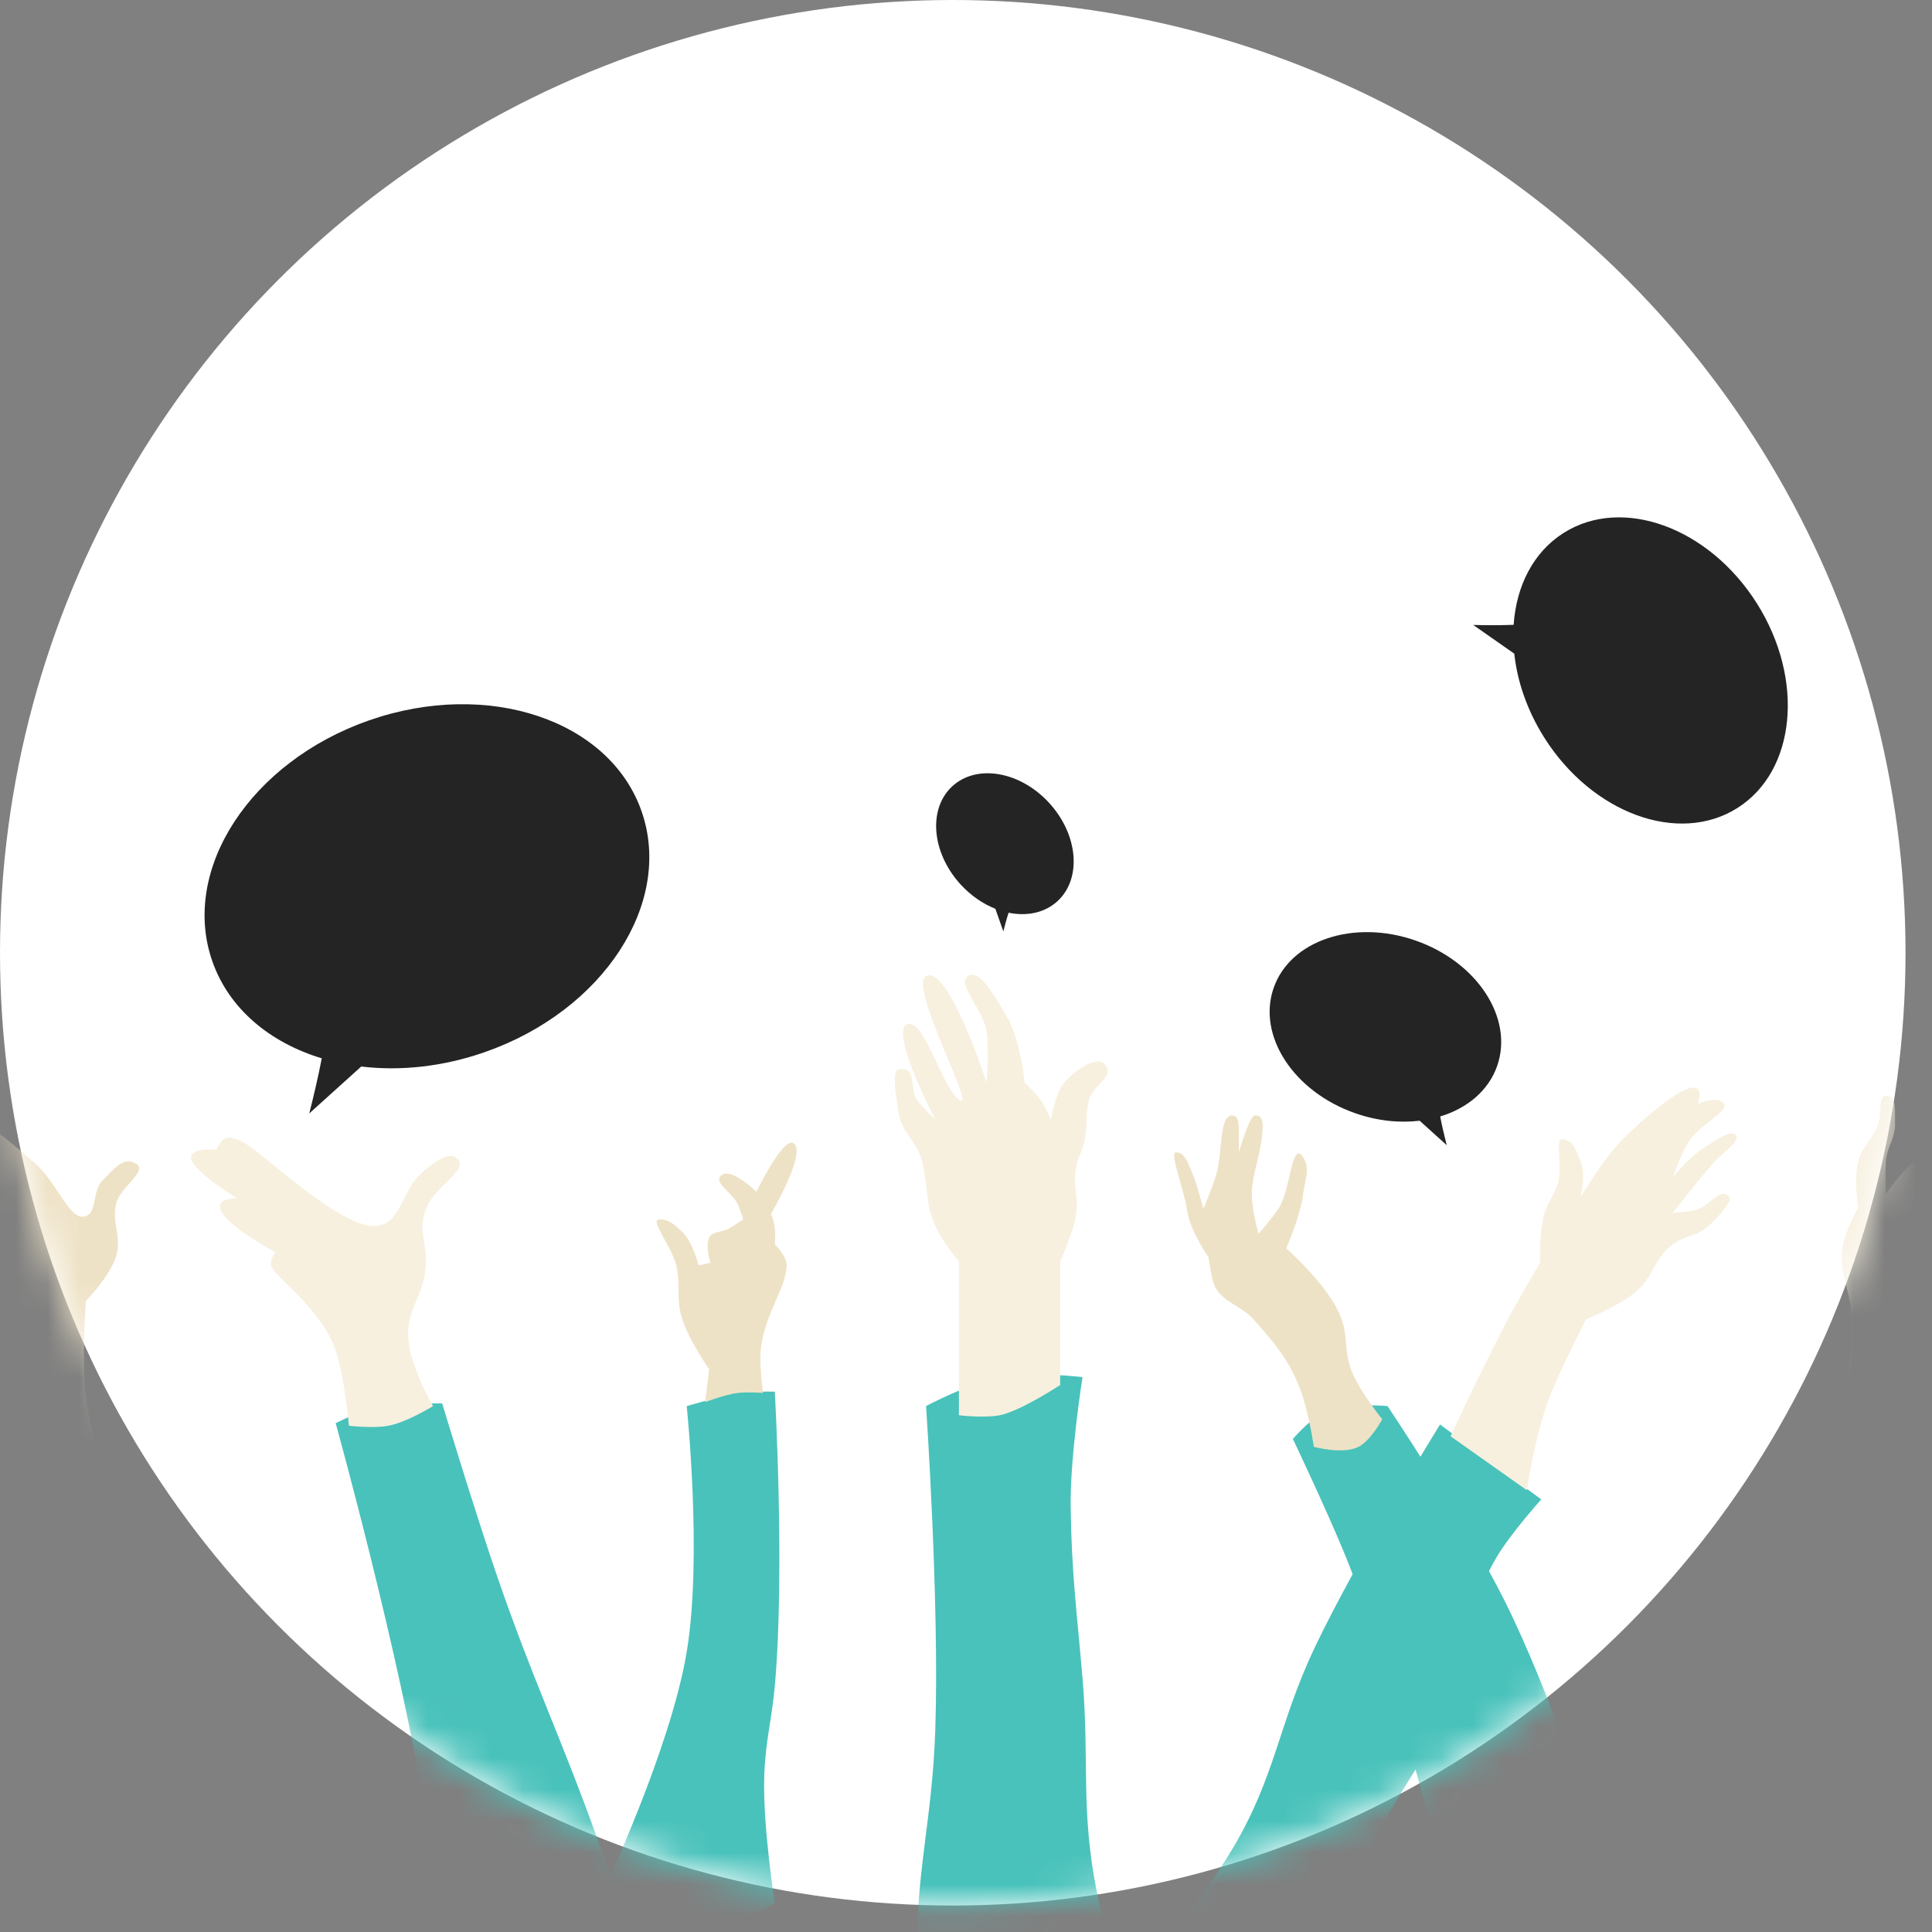 <?xml version="1.0" encoding="UTF-8"?> <svg xmlns="http://www.w3.org/2000/svg" width="61" height="61" viewBox="0 0 61 61" fill="none"><rect x="0" y="0" width="61" height="61" fill="#808080" stroke="none"/> <circle cx="30.082" cy="30.082" r="30.082" fill="white"></circle> <mask id="mask0_24671_4807" style="mask-type:alpha" maskUnits="userSpaceOnUse" x="0" y="0" width="61" height="61"> <circle cx="30.082" cy="30.082" r="30.082" fill="#E3F4F3"></circle> </mask> <g mask="url(#mask0_24671_4807)"> <path fill-rule="evenodd" clip-rule="evenodd" d="M15.308 33.219C19.051 31.912 21.267 28.509 20.257 25.616C19.247 22.724 15.395 21.439 11.652 22.745C7.909 24.052 5.693 27.456 6.703 30.348C7.227 31.849 8.517 32.917 10.159 33.415C10.051 33.989 9.878 34.712 9.764 35.155L11.405 33.674C12.631 33.821 13.977 33.684 15.308 33.219Z" fill="#242424"></path> <path fill-rule="evenodd" clip-rule="evenodd" d="M42.791 35.149C40.842 34.469 39.688 32.697 40.214 31.191C40.739 29.685 42.745 29.016 44.694 29.696C46.643 30.376 47.797 32.148 47.271 33.654C46.998 34.435 46.327 34.992 45.472 35.251C45.528 35.55 45.619 35.926 45.678 36.157L44.824 35.386C44.185 35.462 43.484 35.391 42.791 35.149Z" fill="#242424"></path> <path fill-rule="evenodd" clip-rule="evenodd" d="M48.756 23.286C50.27 25.685 52.999 26.683 54.853 25.513C56.708 24.344 56.984 21.451 55.471 19.051C53.957 16.652 51.227 15.655 49.373 16.824C48.411 17.431 47.874 18.503 47.791 19.728C47.374 19.745 46.842 19.741 46.514 19.732L47.811 20.638C47.906 21.517 48.218 22.433 48.756 23.286Z" fill="#242424"></path> <path fill-rule="evenodd" clip-rule="evenodd" d="M30.323 27.918C29.409 26.913 29.297 25.526 30.073 24.82C30.849 24.113 32.22 24.355 33.134 25.36C34.048 26.364 34.16 27.751 33.383 28.458C32.981 28.824 32.42 28.935 31.845 28.818C31.783 29.008 31.717 29.255 31.679 29.407L31.427 28.693C31.033 28.537 30.649 28.276 30.323 27.918Z" fill="#242424"></path> <path d="M9.689 61.371C10.178 62.45 10.685 64.236 10.685 64.236C10.685 64.236 8.704 65.946 7.156 66.062C5.795 66.165 3.794 65.107 3.794 65.107C3.794 65.107 4.079 61.968 3.586 59.752C3.101 57.572 1.937 56.272 1.386 54.107C1.095 52.962 0.93 51.118 0.93 51.118C0.93 51.118 2.035 51.273 2.715 51.118C3.745 50.883 4.998 49.665 4.998 49.665C4.998 49.665 6.271 55.162 7.904 58.341C8.531 59.563 9.121 60.121 9.689 61.371Z" fill="#49C2BB"></path> <path d="M21.682 52.158C21.17 55.222 19.066 59.671 19.066 59.671C19.066 59.671 20.915 61.103 22.263 61C23.19 60.929 24.463 60.086 24.463 60.086C24.463 60.086 24.076 57.637 24.131 56.06C24.169 54.95 24.363 54.343 24.463 53.237C24.788 49.62 24.463 43.938 24.463 43.938H23.301L21.682 44.395C21.682 44.395 22.181 49.168 21.682 52.158Z" fill="#49C2BB"></path> <path d="M42.481 49.127C43.969 52.772 45.47 58.757 45.47 58.757C45.47 58.757 46.833 59.364 47.753 59.338C48.923 59.306 50.534 58.218 50.534 58.218C50.534 58.218 48.948 53.42 47.504 50.538C46.249 48.035 43.809 44.394 43.809 44.394C43.809 44.394 42.383 44.253 41.651 44.685C41.275 44.906 40.82 45.432 40.82 45.432C40.82 45.432 41.883 47.662 42.481 49.127Z" fill="#49C2BB"></path> <path d="M13.42 57.221C13.964 60.667 14.375 66.104 14.375 66.104C14.375 66.104 17.07 66.678 18.734 66.312C19.792 66.079 21.308 65.274 21.308 65.274C21.308 65.274 19.863 60.855 18.858 58.051C17.676 54.752 16.796 52.982 15.662 49.666C14.952 47.589 13.96 44.31 13.96 44.31H11.926L10.598 44.933C10.598 44.933 12.654 52.357 13.42 57.221Z" fill="#49C2BB"></path> <path d="M34.635 59.753C35.13 62.201 36.669 65.814 36.669 65.814C36.669 65.814 34.728 67.742 33.141 67.848C31.482 67.96 29.239 66.146 29.239 66.146C29.239 66.146 28.975 63.62 28.948 61.995C28.901 59.117 29.431 57.524 29.529 54.648C29.666 50.644 29.239 44.394 29.239 44.394C29.239 44.394 30.606 43.667 31.563 43.481C32.566 43.286 34.179 43.481 34.179 43.481C34.179 43.481 33.782 45.979 33.805 47.591C33.835 49.723 33.999 50.862 34.179 52.987C34.402 55.62 34.111 57.157 34.635 59.753Z" fill="#49C2BB"></path> <path d="M38.908 58.384C38.228 59.523 36.957 61.165 36.957 61.165C36.957 61.165 38.202 62.897 39.406 63.282C40.714 63.701 42.893 62.825 42.893 62.825C42.893 62.825 42.774 61.174 42.893 60.127C43.217 57.28 44.945 56.138 45.923 53.444C46.52 51.8 46.357 50.67 47.252 49.168C47.713 48.394 48.663 47.342 48.663 47.342L45.467 44.976C45.467 44.976 42.878 49.155 41.523 51.991C40.361 54.425 40.291 56.068 38.908 58.384Z" fill="#49C2BB"></path> <path d="M50.533 63.282C50.316 63.742 50.035 64.486 50.035 64.486C50.035 64.486 51.606 65.898 52.858 66.063C54.082 66.225 55.93 65.316 55.93 65.316C55.93 65.316 55.802 64.316 55.93 63.697C56.066 63.036 56.44 62.766 56.636 62.12C56.863 61.367 56.718 60.886 56.926 60.127C57.225 59.036 57.736 58.556 58.171 57.512C59.488 54.351 60.288 49.002 60.288 49.002C60.288 49.002 59.366 48.009 58.587 47.715C57.616 47.349 55.93 47.715 55.93 47.715C55.93 47.715 54.621 51.757 53.979 54.399C53.463 56.521 53.77 57.894 52.858 59.878C52.185 61.341 51.222 61.827 50.533 63.282Z" fill="#49C2BB"></path> <path d="M3.833 47.964C4.071 48.853 4.414 50.247 4.414 50.247C4.414 50.247 3.49 51.206 2.712 51.327C2.146 51.414 1.259 51.119 1.259 51.119C1.259 51.119 0.81 47.812 0.636 45.681C0.487 43.836 0.387 40.949 0.387 40.949C0.387 40.949 -0.198 39.608 -0.858 38.998C-1.508 38.396 -2.913 38.292 -2.767 38.001C-2.448 37.363 -0.941 38.001 -0.941 38.001C-0.941 38.001 -1.6 37.317 -2.062 36.922C-2.51 36.539 -3.266 36.382 -3.266 36.009C-3.266 35.848 -2.975 35.718 -2.975 35.718C-2.975 35.718 -3.206 35.465 -3.141 35.303C-2.975 34.888 -1.315 35.718 -1.315 35.718C-1.315 35.718 -1.583 35.325 -1.481 35.096C-1.315 34.722 0.206 35.925 1.093 36.715C1.754 37.303 2.172 38.416 2.587 38.416C3.11 38.416 2.869 37.611 3.252 37.254C3.575 36.952 3.847 36.528 4.248 36.715C4.748 36.947 3.792 37.464 3.667 38.001C3.519 38.633 3.854 39.041 3.667 39.662C3.474 40.299 2.712 41.073 2.712 41.073C2.712 41.073 2.569 42.929 2.712 44.104C2.902 45.662 3.427 46.448 3.833 47.964Z" fill="#EEE2C6"></path> <path d="M10.601 42.65C10.888 43.514 11.017 45.016 11.017 45.016C11.017 45.016 11.784 45.106 12.262 45.016C12.854 44.905 13.673 44.394 13.673 44.394C13.673 44.394 12.899 43.08 12.885 42.152C12.872 41.346 13.312 40.958 13.424 40.16C13.551 39.261 13.114 38.861 13.507 38.042C13.776 37.484 14.669 36.963 14.504 36.672C14.249 36.227 13.634 36.739 13.258 37.088C12.677 37.627 12.655 38.707 11.805 38.707C10.934 38.707 9.481 37.461 8.028 36.299C7.719 36.052 7.28 35.827 7.073 35.967C6.939 36.057 6.824 36.299 6.824 36.299C6.824 36.299 6.035 36.225 6.035 36.548C6.035 36.963 7.488 37.835 7.488 37.835C7.488 37.835 7.003 37.823 6.948 38.042C6.824 38.541 8.692 39.537 8.692 39.537C8.692 39.537 8.502 39.82 8.567 39.993C8.692 40.325 10.167 41.34 10.601 42.65Z" fill="#F7F0DF"></path> <path d="M22.39 43.232L22.265 44.27C22.265 44.27 22.885 44.028 23.303 43.979C23.609 43.944 24.092 43.979 24.092 43.979C24.092 43.979 23.993 43.246 24.009 42.775C24.048 41.627 24.839 40.658 24.839 39.953C24.839 39.655 24.465 39.288 24.465 39.288C24.465 39.288 24.486 38.984 24.465 38.79C24.434 38.489 24.341 38.334 24.341 38.334C24.341 38.334 25.503 36.346 25.047 36.092C24.715 35.907 23.884 37.628 23.884 37.628C23.884 37.628 23.124 36.885 22.805 37.088C22.451 37.315 23.143 37.654 23.303 38.043C23.375 38.219 23.469 38.5 23.469 38.5C23.469 38.5 23.242 38.654 23.013 38.79C22.816 38.907 22.486 38.873 22.39 39.081C22.261 39.361 22.431 39.87 22.431 39.87L22.058 39.953C22.058 39.953 21.869 39.188 21.518 38.873C21.286 38.665 21.124 38.493 20.812 38.5C20.501 38.506 21.213 39.364 21.352 39.953C21.498 40.571 21.343 40.961 21.518 41.572C21.72 42.276 22.39 43.232 22.39 43.232Z" fill="#EEE2C6"></path> <path d="M30.277 39.827V44.684C30.277 44.684 31.071 44.781 31.564 44.684C32.218 44.556 33.473 43.73 33.473 43.73V39.827C33.473 39.827 33.874 38.966 33.971 38.374C34.066 37.798 33.868 37.454 33.971 36.88C34.04 36.496 34.182 36.37 34.262 35.925C34.336 35.511 34.275 35.128 34.387 34.721C34.502 34.3 35.044 34.057 34.968 33.767C34.813 33.181 34.004 33.733 33.598 34.182C33.339 34.467 33.183 35.344 33.183 35.344C33.183 35.344 32.956 34.861 32.851 34.721C32.678 34.493 32.352 34.182 32.352 34.182C32.352 34.182 32.218 32.796 31.771 32.065C31.419 31.487 30.941 30.57 30.568 30.819C30.19 31.071 31.041 31.853 31.149 32.563C31.244 33.188 31.149 34.182 31.149 34.182C31.149 34.182 29.945 30.446 29.239 30.819C28.659 31.126 30.9 35.178 30.277 34.721C29.723 34.315 29.149 32.045 28.616 32.355C28.118 32.646 29.53 35.344 29.53 35.344C29.53 35.344 29.183 35.036 28.949 34.721C28.709 34.4 28.972 33.645 28.367 33.767C28.16 33.808 28.284 34.579 28.367 35.093L28.367 35.095C28.479 35.79 28.942 36.013 29.115 36.672C29.283 37.317 29.224 37.871 29.447 38.499C29.68 39.156 30.277 39.827 30.277 39.827Z" fill="#F7F0DF"></path> <path d="M40.984 43.689C41.303 44.425 41.482 45.681 41.482 45.681C41.482 45.681 42.404 45.935 42.894 45.681C43.292 45.475 43.641 44.809 43.641 44.809C43.641 44.809 42.95 43.956 42.686 43.315C42.415 42.656 42.586 42.188 42.313 41.53C41.905 40.551 40.611 39.413 40.611 39.413C40.611 39.413 41.069 38.378 41.15 37.669C41.2 37.235 41.381 36.921 41.15 36.549C40.78 35.951 40.754 37.584 40.362 38.168C40.143 38.493 39.739 38.956 39.739 38.956C39.739 38.956 39.483 38.1 39.531 37.545C39.58 36.983 39.739 36.632 39.822 36.05L39.822 36.05C39.879 35.654 39.946 35.179 39.614 35.22C39.444 35.242 39.116 36.383 39.116 36.383V35.76C39.116 35.511 39.116 35.22 38.909 35.22C38.481 35.22 38.61 36.352 38.41 37.047C38.277 37.512 37.995 38.168 37.995 38.168C37.995 38.168 37.788 37.337 37.58 36.881C37.471 36.641 37.388 36.383 37.124 36.383C36.916 36.383 37.373 37.504 37.497 38.292C37.589 38.874 38.161 39.704 38.161 39.704C38.161 39.704 38.209 40.094 38.286 40.409C38.458 41.111 39.141 41.151 39.614 41.696C40.233 42.409 40.609 42.822 40.984 43.689Z" fill="#EEE2C6"></path> <path d="M47.835 41.24C46.966 42.806 45.801 45.349 45.801 45.349L48.208 47.051C48.208 47.051 48.462 45.321 48.914 44.145C49.271 43.218 50.077 41.655 50.077 41.655C50.077 41.655 51.117 41.238 51.654 40.783C52.218 40.305 52.222 39.728 52.816 39.288C53.195 39.008 53.535 39.053 53.895 38.749C54.25 38.45 54.705 37.919 54.601 37.794C54.312 37.447 53.963 38.114 53.522 38.209C53.251 38.268 52.816 38.292 52.816 38.292C52.816 38.292 53.544 37.363 54.062 36.756C54.344 36.424 54.953 36.051 54.809 35.843C54.664 35.636 54.142 36.028 53.771 36.258C53.333 36.53 52.816 37.171 52.816 37.171C52.816 37.171 53.06 36.457 53.314 36.051C53.655 35.506 54.601 35.096 54.435 34.847C54.255 34.577 53.605 34.847 53.605 34.847C53.605 34.847 53.731 34.516 53.605 34.39C53.314 34.099 52.024 35.182 51.239 35.968C50.615 36.591 49.91 37.794 49.91 37.794C49.91 37.794 50.073 37.08 49.91 36.673C49.778 36.342 49.683 36.013 49.329 35.968C49.08 35.936 49.337 36.792 49.205 37.296C49.089 37.739 48.866 37.933 48.748 38.375C48.597 38.941 48.624 39.87 48.624 39.87C48.624 39.87 48.134 40.7 47.835 41.24Z" fill="#F7F0DF"></path> <path d="M58.215 44.062C57.849 45.728 56.43 48.047 56.43 48.047C56.43 48.047 57.219 49.099 57.966 49.334C58.553 49.52 59.543 49.334 59.543 49.334L60 44.643C60 44.643 60.872 43.616 61.12 42.817C61.418 41.857 61.12 40.243 61.12 40.243C61.12 40.243 61.139 39.686 61.66 39.33C62.123 39.014 63.606 38.791 63.57 38.375C63.519 37.794 62.615 38.445 62.034 38.5C61.559 38.544 60.83 38.707 60.83 38.707C60.83 38.707 61.105 38.396 61.37 38.126C61.781 37.706 62.26 37.673 62.698 37.255C62.997 36.968 63.53 36.782 63.321 36.424C63.224 36.258 62.2 36.839 62.2 36.839C62.2 36.839 62.703 36.397 62.781 36.009C62.819 35.818 62.86 35.688 62.781 35.511C62.588 35.08 62.164 35.918 61.743 36.134C61.258 36.382 60.898 36.355 60.456 36.673C60.018 36.989 59.543 37.711 59.543 37.711C59.543 37.711 59.516 37.078 59.543 36.673C59.574 36.216 59.851 35.928 59.834 35.469C59.82 35.107 59.906 34.597 59.543 34.598C59.294 34.598 59.424 35.165 59.294 35.511C59.112 35.993 58.803 36.175 58.671 36.673C58.526 37.222 58.671 38.126 58.671 38.126C58.671 38.126 58.325 38.761 58.215 39.205C57.98 40.154 58.469 40.719 58.464 41.696C58.459 42.625 58.414 43.155 58.215 44.062Z" fill="#F7F0DF"></path> </g> </svg> 